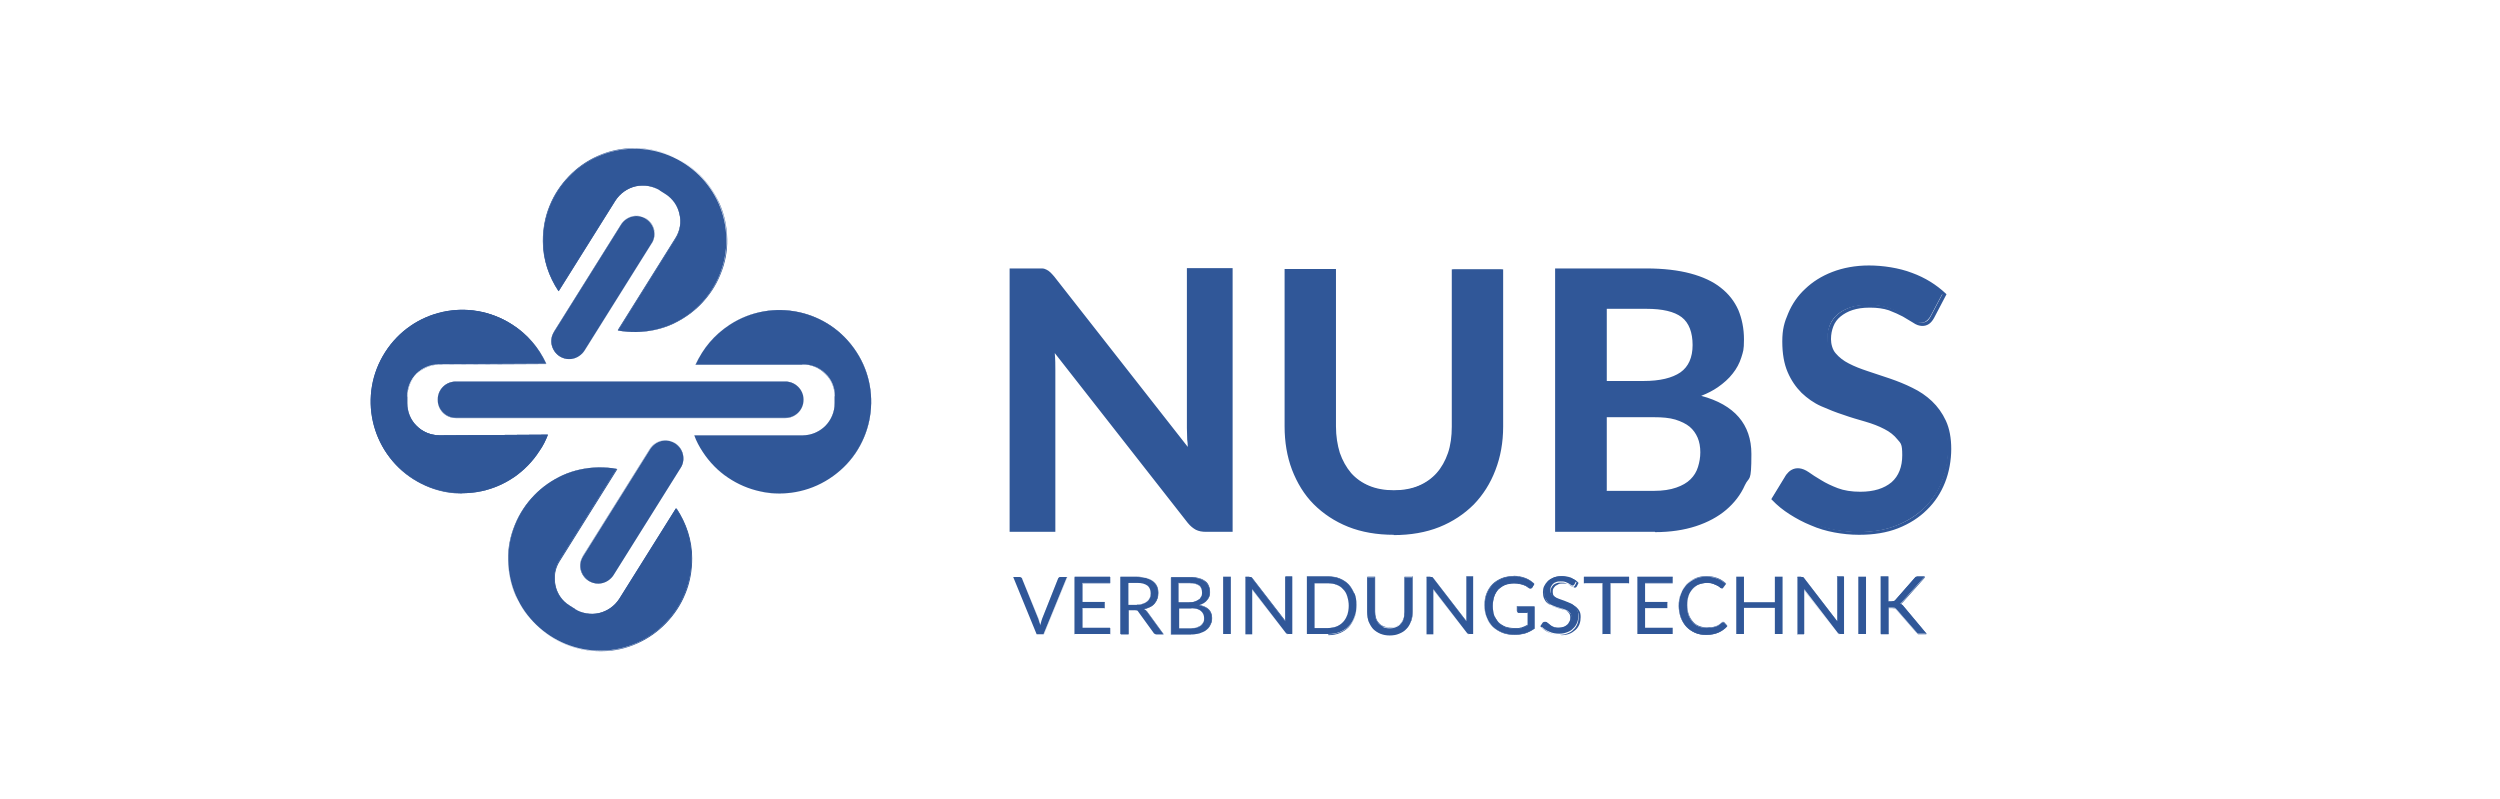 <?xml version="1.0" encoding="UTF-8"?>
<svg id="Ebene_1" xmlns="http://www.w3.org/2000/svg" version="1.1" viewBox="0 0 841.9 269.2">
  <!-- Generator: Adobe Illustrator 29.8.1, SVG Export Plug-In . SVG Version: 2.1.1 Build 2)  -->
  <defs>
    <style>
      .st0 {
        fill: #305798;
      }
    </style>
  </defs>
  <path class="st0" d="M654.9,99.1c-3.1-2.9-6.8-5.2-11.2-6.8-4.4-1.6-9.1-2.4-14.3-2.4s-8.7.7-12.3,2.1c-3.6,1.4-6.6,3.3-9,5.6-2.4,2.3-4.3,5-5.6,8.1-1.3,3-1.9,6.1-1.9,9.3s.6,7.4,1.7,10.1,2.7,5,4.6,6.8c1.9,1.8,4.1,3.3,6.5,4.4,2.4,1.1,4.9,2.1,7.4,2.9,2.5.8,5,1.6,7.4,2.2,2.4.7,4.6,1.5,6.5,2.5,1.9,1,3.4,2.2,4.6,3.7,1.2,1.5,1.7,3.3,1.7,5.6,0,4.1-1.3,7.3-3.8,9.5-2.5,2.2-6.1,3.3-10.8,3.3s-5.6-.4-7.8-1.2c-2.2-.8-4.1-1.7-5.7-2.8-1.6-1-3-1.9-4.2-2.8-1.2-.8-2.3-1.2-3.3-1.2s-1.4.2-2.1.6c-.6.4-1.2.9-1.6,1.4l-4.8,7.8c1.7,1.7,3.6,3.3,5.8,4.7,2.2,1.4,4.5,2.6,7,3.6,2.5,1,5.1,1.8,7.8,2.3,2.7.5,5.5.8,8.2.8,4.9,0,9.2-.7,12.9-2.2,3.8-1.5,6.9-3.5,9.6-6.1,2.6-2.6,4.6-5.6,5.9-9,1.4-3.5,2-7.2,2-11.1s-.6-6.7-1.7-9.3c-1.2-2.5-2.7-4.7-4.6-6.5-1.9-1.8-4.1-3.2-6.5-4.4-2.4-1.2-4.9-2.2-7.5-3-2.5-.9-5-1.7-7.5-2.5-2.4-.8-4.6-1.6-6.5-2.6-1.9-1-3.4-2.1-4.6-3.5-1.2-1.4-1.7-3.1-1.7-5.2s.3-3.1.8-4.5c.6-1.4,1.4-2.5,2.6-3.5,1.2-1,2.6-1.7,4.3-2.3,1.7-.5,3.7-.8,5.9-.8s4.7.3,6.5.9c1.8.6,3.4,1.3,4.8,2.1,1.4.8,2.6,1.5,3.5,2.1,1,.6,1.9.9,2.8.9s1.5-.2,2-.6c.5-.4,1.1-1,1.5-1.8l4.1-7.7ZM524.2,90.9v87.7h33.1c5.1,0,9.6-.6,13.6-1.9,4-1.3,7.3-3.1,10-5.4,2.7-2.3,4.8-5,6.2-8.2,1.4-3.2,2.1-6.6,2.1-10.3,0-10.3-6-16.8-18.1-19.5,2.7-.9,5-2.1,7-3.4,2-1.3,3.6-2.8,4.9-4.5,1.3-1.6,2.2-3.4,2.8-5.3.6-1.9.9-3.9.9-5.9,0-3.6-.6-6.8-1.8-9.7-1.2-2.9-3.1-5.3-5.7-7.3-2.6-2-6-3.6-10-4.7-4.1-1.1-9-1.6-14.7-1.6h-30.2ZM554.4,103.5c5.5,0,9.5,1,12.1,2.9,2.6,1.9,3.9,5.2,3.9,9.8s-1.4,7.6-4.3,9.6c-2.9,2-7.1,3-12.6,3h-13v-25.4h13.9ZM540.5,165.8v-25.7h16.4c2.9,0,5.3.3,7.4.8,2,.6,3.7,1.4,5,2.5,1.3,1.1,2.2,2.4,2.9,3.9.6,1.5.9,3.2.9,5.1s-.3,3.5-.8,5.2c-.5,1.6-1.4,3-2.7,4.2-1.2,1.2-2.9,2.2-4.9,2.9-2.1.7-4.6,1.1-7.6,1.1h-16.5ZM461,163.8c-2.5-1.1-4.6-2.5-6.3-4.5-1.7-1.9-3-4.2-3.9-6.9-.9-2.7-1.4-5.7-1.4-9.1v-52.5h-16.3v52.5c0,5.2.8,10,2.5,14.5,1.7,4.4,4.1,8.2,7.2,11.5,3.1,3.2,6.9,5.7,11.4,7.5,4.5,1.8,9.6,2.7,15.2,2.7s10.7-.9,15.2-2.7c4.5-1.8,8.3-4.3,11.4-7.5,3.1-3.2,5.5-7,7.2-11.5,1.7-4.4,2.5-9.3,2.5-14.5v-52.5h-16.3v52.5c0,3.4-.5,6.4-1.4,9.1-.9,2.7-2.2,5-3.9,6.9-1.7,1.9-3.8,3.4-6.3,4.4-2.5,1.1-5.3,1.6-8.5,1.6s-6-.5-8.5-1.6M400.2,90.9v53.3c0,1.2,0,2.4.1,3.8,0,1.4.2,2.8.3,4.2l-46-58.7c-.4-.6-.9-1-1.2-1.4-.4-.3-.7-.6-1.1-.8-.4-.2-.8-.3-1.3-.4-.5,0-1.1,0-1.8,0h-8.6v87.7h14.4v-53.9c0-2.3-.1-4.7-.4-7.4l45.8,58.5c.8,1,1.6,1.7,2.5,2.2.9.4,2,.6,3.2.6h8.4v-87.7h-14.4Z"/>
  <path class="st0" d="M626,180.1c-2.8,0-5.6-.3-8.3-.8-2.7-.5-5.4-1.3-7.9-2.4-2.5-1-4.9-2.3-7.1-3.7-2.2-1.4-4.2-3-5.9-4.8l-.3-.3,5-8.2c.5-.6,1-1.2,1.7-1.6,1.7-1,3.7-.8,5.9.7,1.1.8,2.5,1.7,4.2,2.7,1.6,1,3.5,1.9,5.6,2.7,2.1.8,4.7,1.2,7.6,1.2,4.5,0,8-1.1,10.5-3.2,2.4-2.1,3.6-5.2,3.6-9.1s-.5-4-1.6-5.3c-1.1-1.4-2.6-2.6-4.4-3.5-1.9-1-4-1.8-6.4-2.5-2.4-.7-4.9-1.4-7.4-2.3-2.5-.8-5-1.8-7.5-2.9-2.5-1.1-4.7-2.7-6.6-4.5-1.9-1.9-3.5-4.2-4.7-7-1.2-2.8-1.8-6.2-1.8-10.3s.7-6.5,2-9.5c1.3-3.1,3.2-5.9,5.7-8.2,2.5-2.4,5.5-4.3,9.1-5.7,3.6-1.4,7.8-2.2,12.4-2.2s10.1.8,14.5,2.5c4.4,1.6,8.2,4,11.3,6.9l.3.3-4.2,8c-.5.9-1.1,1.6-1.7,2-1.3.9-3.3,1-5.3-.4-1-.6-2.2-1.3-3.5-2.1-1.3-.7-2.9-1.4-4.7-2.1-1.8-.6-3.9-.9-6.4-.9s-4.2.3-5.8.8c-1.6.5-3,1.3-4.1,2.2-1.1.9-1.9,2-2.4,3.3-.5,1.3-.8,2.7-.8,4.3s.5,3.6,1.6,4.8c1.1,1.3,2.6,2.5,4.4,3.4,1.9,1,4,1.8,6.4,2.6,2.4.8,4.9,1.6,7.5,2.5,2.6.9,5.1,1.9,7.5,3.1,2.5,1.2,4.7,2.7,6.6,4.5,1.9,1.8,3.5,4,4.7,6.6,1.2,2.6,1.8,5.8,1.8,9.5s-.7,7.8-2.1,11.3c-1.4,3.5-3.4,6.6-6.1,9.2-2.6,2.6-5.9,4.7-9.7,6.2-3.8,1.5-8.2,2.2-13.1,2.2ZM597.7,168c1.6,1.6,3.4,3.1,5.5,4.4,2.1,1.4,4.5,2.6,6.9,3.6,2.4,1,5,1.8,7.7,2.3,2.7.5,5.4.8,8.2.8,4.8,0,9.1-.7,12.7-2.2,3.7-1.4,6.8-3.4,9.4-6,2.5-2.5,4.5-5.5,5.8-8.9,1.3-3.4,2-7.1,2-10.9s-.6-6.6-1.7-9.1c-1.1-2.5-2.6-4.6-4.5-6.3-1.9-1.7-4-3.2-6.4-4.3-2.4-1.1-4.9-2.1-7.4-3-2.5-.9-5-1.7-7.5-2.5-2.4-.8-4.6-1.7-6.6-2.6-2-1-3.5-2.2-4.7-3.6-1.2-1.5-1.8-3.3-1.8-5.5s.3-3.2.9-4.7c.6-1.4,1.5-2.7,2.7-3.7,1.2-1,2.7-1.8,4.4-2.4,1.7-.6,3.8-.8,6.1-.8s4.8.3,6.7,1c1.9.6,3.5,1.4,4.9,2.1,1.4.8,2.6,1.5,3.6,2.1,1.8,1.1,3.3,1,4.2.4.5-.3,1-.9,1.4-1.7l3.9-7.4c-3-2.7-6.6-4.9-10.7-6.4-4.3-1.6-9.1-2.4-14.1-2.4s-8.6.7-12.1,2.1c-3.5,1.4-6.4,3.2-8.8,5.5-2.4,2.3-4.2,4.9-5.4,7.9-1.2,3-1.9,6-1.9,9.1s.6,7.3,1.7,9.9c1.1,2.7,2.6,4.9,4.5,6.7,1.9,1.8,4,3.2,6.4,4.3,2.4,1.1,4.9,2.1,7.3,2.9,2.5.8,5,1.6,7.4,2.2,2.4.7,4.7,1.6,6.6,2.6,2,1,3.6,2.3,4.7,3.8,1.2,1.5,1.8,3.5,1.8,6,0,4.3-1.3,7.6-4,9.9-2.6,2.3-6.4,3.4-11.1,3.4s-5.8-.4-8-1.3c-2.2-.8-4.1-1.8-5.8-2.8-1.6-1-3-2-4.2-2.8-1.9-1.3-3.4-1.5-4.8-.6-.6.3-1.1.8-1.4,1.3l-4.6,7.5ZM469.4,180.1c-5.7,0-10.9-.9-15.4-2.7-4.5-1.8-8.4-4.4-11.6-7.6-3.2-3.2-5.6-7.2-7.3-11.6-1.7-4.5-2.5-9.4-2.5-14.6v-53h17.3v53c0,3.3.5,6.3,1.3,8.9.9,2.6,2.2,4.9,3.8,6.8,1.7,1.9,3.7,3.3,6.1,4.3h0c2.4,1,5.2,1.5,8.3,1.5s5.9-.5,8.3-1.5c2.4-1,4.5-2.5,6.1-4.3,1.6-1.8,2.9-4.1,3.8-6.7.9-2.6,1.3-5.7,1.3-8.9v-53h17.3v53c0,5.3-.9,10.2-2.6,14.6-1.7,4.5-4.2,8.4-7.3,11.6-3.2,3.2-7.1,5.8-11.6,7.6-4.5,1.8-9.7,2.7-15.4,2.7ZM433.5,91.4v52c0,5.1.8,9.9,2.5,14.3,1.6,4.3,4,8.1,7.1,11.3,3.1,3.1,6.9,5.6,11.3,7.4,4.4,1.8,9.5,2.7,15,2.7s10.6-.9,15-2.7c4.4-1.8,8.2-4.3,11.3-7.4,3.1-3.2,5.5-7,7.1-11.3,1.6-4.4,2.5-9.2,2.5-14.3v-52h-15.3v52c0,3.4-.5,6.5-1.4,9.3-.9,2.8-2.3,5.1-4,7.1-1.7,1.9-3.9,3.5-6.5,4.6-2.5,1.1-5.4,1.6-8.7,1.6s-6.1-.5-8.7-1.6h0c-2.5-1.1-4.7-2.6-6.5-4.6-1.8-2-3.1-4.4-4-7.1-.9-2.7-1.4-5.9-1.4-9.3v-52h-15.3ZM557.3,179.1h-33.6v-88.7h30.7c5.8,0,10.8.6,14.9,1.7,4.1,1.1,7.6,2.7,10.2,4.8,2.7,2.1,4.6,4.6,5.9,7.5,1.2,2.9,1.9,6.2,1.9,9.9s-.3,4.1-.9,6.1c-.6,1.9-1.6,3.8-2.9,5.4-1.3,1.7-3,3.2-5,4.6-1.6,1.1-3.5,2.1-5.6,2.9,11.2,3,16.9,9.6,16.9,19.6s-.7,7.3-2.2,10.5c-1.4,3.2-3.6,6-6.3,8.3-2.7,2.3-6.2,4.2-10.2,5.5-4,1.3-8.6,2-13.7,2ZM524.7,178.1h32.6c5,0,9.5-.6,13.4-1.9,3.9-1.3,7.2-3,9.8-5.3,2.6-2.2,4.7-4.9,6.1-8,1.4-3.1,2.1-6.5,2.1-10.1,0-10.1-5.8-16.4-17.7-19l-1.7-.4,1.7-.6c2.7-.9,5-2,6.9-3.3,1.9-1.3,3.5-2.8,4.7-4.4,1.2-1.6,2.2-3.3,2.7-5.1.6-1.8.9-3.8.9-5.8,0-3.5-.6-6.7-1.8-9.5-1.2-2.8-3-5.2-5.6-7.1-2.5-2-5.9-3.5-9.9-4.6-4-1.1-8.9-1.6-14.6-1.6h-29.7v86.7ZM415.1,179.1h-8.9c-1.4,0-2.5-.2-3.5-.7-.9-.5-1.8-1.2-2.7-2.3l-44.8-57.2c.2,2.1.2,4,.2,5.8v54.4h-15.4v-88.7h9.1c.7,0,1.3,0,1.8,0,.6,0,1.1.2,1.5.4.4.2.9.5,1.3.9.4.4.8.8,1.3,1.4l45,57.4c0-.9-.1-1.7-.2-2.5,0-1.4-.1-2.7-.1-3.9v-53.8h15.4v88.7ZM354,115.7l46.8,59.8c.8.9,1.5,1.6,2.3,2,.8.4,1.8.6,3,.6h7.9v-86.7h-13.4v52.8c0,1.2,0,2.4.1,3.8,0,1.4.2,2.8.3,4.2v1.7c.1,0-46.9-60-46.9-60-.4-.5-.8-1-1.2-1.3-.3-.3-.7-.5-1-.7-.3-.2-.7-.3-1.2-.3-.5,0-1.1,0-1.7,0h-8.1v86.7h13.4v-53.4c0-2.2-.1-4.7-.4-7.4l-.2-1.7ZM557,166.3h-17v-26.7h16.9c2.9,0,5.4.3,7.5.9,2.1.6,3.8,1.4,5.2,2.6,1.4,1.1,2.4,2.5,3,4.1.6,1.6.9,3.4.9,5.3s-.3,3.7-.8,5.3c-.6,1.7-1.5,3.2-2.8,4.4-1.3,1.3-3,2.3-5.1,3-2.1.7-4.7,1.1-7.8,1.1ZM541,165.3h16c3,0,5.5-.4,7.5-1.1,2-.7,3.6-1.6,4.8-2.8,1.2-1.2,2-2.5,2.5-4.1.5-1.6.8-3.2.8-5s-.3-3.5-.9-4.9c-.6-1.4-1.5-2.7-2.7-3.7-1.2-1-2.9-1.8-4.8-2.4-2-.6-4.4-.8-7.2-.8h-15.9v24.7ZM553.5,129.3h-13.5v-26.4h14.4c5.6,0,9.8,1,12.4,3,2.7,2,4.1,5.5,4.1,10.2s-1.5,7.9-4.5,10.1c-2.9,2.1-7.3,3.1-12.9,3.1ZM541,128.3h12.5c5.5,0,9.6-1,12.4-2.9,2.7-1.9,4.1-5,4.1-9.2s-1.2-7.5-3.7-9.4c-2.5-1.9-6.5-2.8-11.8-2.8h-13.4v24.4Z"/>
  <path class="st0" d="M636,194.2h-2.6v19.3h2.6v-8.9h1.2c.4,0,.7,0,.9.1.2,0,.4.3.6.5l6.7,7.7c0,0,.1.2.2.2,0,0,.1.1.2.2,0,0,.2,0,.3.1.1,0,.3,0,.4,0h2.3l-7.7-9.2c-.2-.3-.4-.5-.6-.6-.2-.2-.4-.3-.7-.4.2,0,.4-.2.5-.3.2-.1.3-.3.5-.5l7.4-8.3h-2.2c-.3,0-.5,0-.7.1-.2,0-.4.3-.6.5l-6.4,7.3c-.2.2-.4.4-.6.4-.2,0-.5.1-.8.1h-1v-8.5ZM628.4,194.2h-2.6v19.3h2.6v-19.3ZM606.6,194.2h-1.3v19.3h2.3v-13.8c0-.2,0-.4,0-.6,0-.2,0-.4,0-.7l11.2,14.6c.1.2.3.3.4.4.1,0,.3.1.5.1h1.3v-19.3h-2.3v13.7c0,.2,0,.4,0,.6,0,.2,0,.4,0,.7l-11.2-14.6c0,0-.1-.2-.2-.2,0,0-.1-.1-.2-.1,0,0-.1,0-.2,0,0,0-.2,0-.3,0M600.3,194.2h-2.6v8.6h-10.4v-8.6h-2.6v19.3h2.6v-8.8h10.4v8.8h2.6v-19.3ZM579.7,209.8c-.3.3-.7.6-1,.8-.3.2-.7.4-1.1.5-.4.1-.8.2-1.3.3-.5,0-1,.1-1.6.1-.9,0-1.8-.2-2.6-.5-.8-.3-1.5-.8-2.1-1.5-.6-.7-1.1-1.5-1.4-2.4-.3-.9-.5-2-.5-3.2s.2-2.3.5-3.2.8-1.7,1.4-2.4c.6-.7,1.3-1.2,2.1-1.5.8-.3,1.7-.5,2.7-.5s1.5,0,2.1.3c.6.2,1,.4,1.4.6.4.2.7.4.9.6.2.2.4.3.6.3s.3,0,.3,0c0,0,.2-.1.2-.2l.9-1.2c-.8-.8-1.7-1.4-2.8-1.8-1.1-.4-2.3-.7-3.6-.7s-2.7.2-3.8.7c-1.2.5-2.2,1.2-3,2-.8.9-1.5,1.9-1.9,3.1-.5,1.2-.7,2.6-.7,4s.2,2.8.7,4c.4,1.2,1.1,2.3,1.9,3.1.8.9,1.8,1.5,2.9,2,1.1.5,2.4.7,3.8.7s3-.3,4.1-.8c1.1-.5,2.1-1.2,2.9-2.1l-1-1.1c-.1-.1-.2-.2-.4-.2s-.3,0-.5.2M551.4,194.2v19.3h11.9v-2.1s-9.3,0-9.3,0v-6.6h7.5v-2.1h-7.5v-6.4h9.3v-2.1h-11.9ZM533.4,194.2v2.2h6.3v17.1h2.6v-17.1h6.3v-2.2h-15.1ZM531.3,196c-.7-.6-1.5-1.1-2.3-1.5-.9-.3-1.9-.5-2.9-.5s-1.8.1-2.6.4c-.7.3-1.4.7-1.9,1.2-.5.5-.9,1.1-1.2,1.7-.3.6-.4,1.3-.4,2s.1,1.6.4,2.2c.3.6.6,1.1,1,1.5.4.4.9.7,1.5.9.6.2,1.1.5,1.7.6.6.2,1.1.4,1.7.5.6.2,1.1.4,1.5.6.4.3.8.6,1,.9.3.4.4.9.4,1.4s0,1-.3,1.4c-.2.4-.4.8-.8,1.1-.3.3-.8.6-1.2.7-.5.2-1,.3-1.7.3s-.9,0-1.3-.1c-.4,0-.7-.2-1.1-.4-.3-.1-.6-.3-.8-.5-.2-.2-.5-.3-.6-.5-.2-.1-.4-.3-.5-.4-.1,0-.3-.1-.4-.1s-.2,0-.3.1c-.1,0-.2.2-.3.2l-.8,1.2c.7.8,1.6,1.4,2.6,1.8,1,.5,2.2.7,3.4.7s1.9-.2,2.7-.5c.8-.3,1.5-.7,2-1.3.6-.5,1-1.2,1.3-1.9.3-.7.4-1.5.4-2.4s-.1-1.5-.4-2c-.3-.5-.6-1-1.1-1.4-.4-.4-.9-.7-1.5-.9-.6-.2-1.1-.5-1.7-.7-.6-.2-1.1-.4-1.7-.6-.6-.2-1-.4-1.5-.7-.4-.3-.8-.6-1.1-.9-.3-.4-.4-.8-.4-1.3s0-.8.2-1.2c.2-.4.4-.7.7-1,.3-.3.7-.5,1.1-.6.4-.2,1-.2,1.5-.2s1.1,0,1.6.2c.4.2.8.3,1.1.5.3.2.6.4.8.5s.4.2.5.2.2,0,.3-.1c0,0,.2-.2.3-.3l.6-1.2ZM516.8,211.7v-7.4h-5.9v1.5c0,.1,0,.3.2.4.1,0,.2.1.4.1h3v4.3c-.3.2-.7.3-1,.5-.3.1-.7.3-1,.4-.4,0-.7.2-1.1.2-.4,0-.8,0-1.3,0-1.1,0-2.2-.2-3.1-.5-.9-.4-1.7-.9-2.3-1.5-.6-.7-1.1-1.5-1.5-2.4-.3-1-.5-2-.5-3.3s.2-2.2.5-3.2c.3-.9.8-1.7,1.4-2.4.6-.7,1.4-1.2,2.3-1.5.9-.4,1.9-.5,3-.5s1.4,0,1.9.2c.5.1,1,.3,1.4.4.4.2.7.3,1,.5.3.2.5.3.7.5.2.1.4.2.6.1.2,0,.3-.2.5-.3l.7-1.2c-.4-.4-.9-.7-1.3-1-.5-.3-1-.6-1.6-.8-.6-.2-1.2-.4-1.8-.5-.7-.1-1.4-.2-2.1-.2-1.5,0-2.9.2-4.1.7-1.2.5-2.3,1.2-3.1,2-.9.9-1.5,1.9-2,3.1-.5,1.2-.7,2.6-.7,4s.2,2.8.7,4c.5,1.2,1.2,2.3,2,3.1.9.9,2,1.5,3.2,2,1.3.5,2.7.7,4.2.7s2.5-.2,3.6-.5c1.1-.3,2.1-.9,3.1-1.6M481.8,194.2h-1.4v19.3h2.3v-13.8c0-.2,0-.4,0-.6,0-.2,0-.4,0-.7l11.2,14.6c.1.2.3.3.4.4.1,0,.3.1.5.1h1.3v-19.3h-2.3v13.7c0,.2,0,.4,0,.6,0,.2,0,.4,0,.7l-11.2-14.6c0,0-.1-.2-.2-.2,0,0-.1-.1-.2-.1,0,0-.1,0-.2,0,0,0-.2,0-.3,0M465.9,211.1c-.6-.3-1.2-.7-1.6-1.1-.4-.5-.8-1.1-1-1.7-.2-.7-.3-1.4-.3-2.2v-11.7h-2.6v11.8c0,1.1.2,2.2.5,3.1.4,1,.9,1.8,1.5,2.5.7.7,1.5,1.2,2.4,1.6,1,.4,2,.6,3.2.6s2.3-.2,3.2-.6c1-.4,1.8-.9,2.4-1.6.7-.7,1.2-1.5,1.5-2.5.4-1,.5-2,.5-3.1v-11.8h-2.6v11.8c0,.8-.1,1.6-.3,2.2-.2.7-.6,1.3-1,1.7-.4.5-1,.9-1.6,1.1-.6.3-1.3.4-2.1.4s-1.5-.1-2.2-.4M453.7,207.1c-.3.9-.8,1.7-1.4,2.4-.6.6-1.3,1.1-2.2,1.5-.8.3-1.8.5-2.8.5h-4.6v-15.1h4.6c1,0,2,.2,2.8.5.8.3,1.6.8,2.2,1.5.6.6,1.1,1.4,1.4,2.4s.5,2,.5,3.2-.2,2.3-.5,3.2M456.1,200c-.5-1.2-1.1-2.2-1.9-3.1-.8-.9-1.8-1.5-3-2-1.2-.5-2.5-.7-3.9-.7h-7.2v19.3h7.2c1.4,0,2.7-.2,3.9-.7,1.2-.5,2.2-1.1,3-2,.8-.8,1.5-1.9,1.9-3.1.5-1.2.7-2.5.7-4s-.2-2.8-.7-4M420.8,194.2h-1.4v19.3h2.3v-13.8c0-.2,0-.4,0-.6,0-.2,0-.4,0-.7l11.2,14.6c.1.2.3.3.4.4.1,0,.3.1.5.1h1.3v-19.3h-2.3v13.7c0,.2,0,.4,0,.6,0,.2,0,.4,0,.7l-11.2-14.6c0,0-.1-.2-.2-.2,0,0-.1-.1-.2-.1,0,0-.1,0-.2,0,0,0-.2,0-.3,0M414.5,194.2h-2.6v19.3h2.6v-19.3ZM397,196.3h3.6c1.4,0,2.5.3,3.2.8.7.5,1,1.4,1,2.5s0,.9-.3,1.3c-.2.4-.4.8-.8,1-.4.3-.8.5-1.4.7-.5.2-1.2.2-1.9.2h-3.5v-6.6ZM401.2,204.8c1.4,0,2.5.3,3.2.9.7.6,1.1,1.4,1.1,2.4s0,1-.2,1.4c-.2.4-.4.8-.8,1.1-.3.3-.8.6-1.3.7-.5.2-1.2.3-1.9.3h-4.2v-6.7h4.2ZM401.3,213.6c1.1,0,2-.1,2.9-.4.8-.3,1.6-.6,2.1-1.1.6-.5,1-1.1,1.3-1.7.3-.7.5-1.4.5-2.2,0-1.2-.4-2.2-1.1-2.9s-1.8-1.2-3.2-1.5c.6-.2,1.1-.4,1.6-.7.5-.3.8-.6,1.1-1,.3-.4.5-.8.7-1.2.1-.4.2-.9.2-1.4,0-.8-.1-1.5-.4-2.1-.3-.6-.7-1.2-1.2-1.6-.6-.4-1.3-.8-2.1-1-.9-.2-1.9-.4-3.1-.4h-6.2v19.3h6.8ZM380.1,196.3h2.9c1.5,0,2.6.3,3.4.9.8.6,1.1,1.5,1.1,2.6s0,1.1-.3,1.6c-.2.5-.5.9-.9,1.2-.4.3-.9.6-1.5.8-.6.2-1.2.3-2,.3h-2.8v-7.3ZM382.1,205.5c.4,0,.6,0,.8.1.2,0,.3.2.5.5l5,6.9c.2.4.6.6,1.1.6h2.3l-5.6-7.7c-.2-.3-.5-.6-.9-.8.7-.2,1.4-.4,2-.7.6-.3,1.1-.7,1.5-1.2.4-.5.7-1,.9-1.6.2-.6.3-1.2.3-1.9s-.1-1.6-.4-2.2c-.3-.7-.7-1.2-1.3-1.7-.6-.5-1.3-.8-2.2-1.1-.9-.2-1.9-.4-3.2-.4h-5.5v19.3h2.6v-8.1h2ZM361.9,194.2v19.3h11.9v-2.1s-9.3,0-9.3,0v-6.6h7.5v-2.1h-7.5v-6.4h9.3v-2.1h-11.9ZM349.1,213.6h2.3l7.9-19.3h-2.1c-.2,0-.4,0-.6.2-.2.1-.3.3-.3.4l-5.4,13.6c-.1.3-.2.6-.3,1-.1.4-.2.7-.3,1.1,0-.4-.2-.8-.3-1.1-.1-.4-.2-.7-.3-1l-5.5-13.6c0-.2-.2-.3-.3-.4-.1-.1-.3-.2-.6-.2h-2.1l7.9,19.3Z"/>
  <path class="st0" d="M468.1,213.8c-1.2,0-2.3-.2-3.2-.6-.9-.4-1.8-.9-2.4-1.6-.7-.7-1.2-1.5-1.5-2.5-.4-1-.5-2-.5-3.1v-11.8s0,0,0,0h2.6s0,0,0,0v11.7c0,.8.1,1.6.3,2.2.2.7.6,1.3,1,1.7.4.5,1,.9,1.6,1.1.6.3,1.4.4,2.2.4s1.5-.1,2.1-.4c.6-.3,1.2-.6,1.6-1.1.4-.5.8-1.1,1-1.7.2-.7.3-1.4.3-2.2v-11.8s0,0,0,0h2.6s0,0,0,0v11.8c0,1.1-.2,2.2-.5,3.1-.4.9-.9,1.8-1.5,2.5-.7.7-1.5,1.2-2.4,1.6-.9.4-2,.6-3.2.6ZM460.4,194.2v11.8c0,1.1.2,2.2.5,3.1.4.9.9,1.8,1.5,2.5.7.7,1.5,1.2,2.4,1.6.9.4,2,.6,3.2.6s2.3-.2,3.2-.6c.9-.4,1.8-.9,2.4-1.6.7-.7,1.2-1.5,1.5-2.5.4-.9.5-2,.5-3.1v-11.8h-2.6v11.8c0,.8-.1,1.6-.3,2.2s-.6,1.3-1,1.7c-.4.5-1,.9-1.6,1.1-.6.3-1.4.4-2.1.4s-1.5-.1-2.2-.4c-.6-.3-1.2-.7-1.6-1.1-.4-.5-.8-1.1-1-1.7-.2-.7-.3-1.4-.3-2.2v-11.7h-2.6ZM574.6,213.8c-1.4,0-2.7-.2-3.8-.7-1.1-.5-2.1-1.2-2.9-2-.8-.9-1.4-1.9-1.9-3.1-.4-1.2-.7-2.6-.7-4s.2-2.8.7-4c.5-1.2,1.1-2.3,1.9-3.1.8-.9,1.8-1.6,3-2,1.2-.5,2.5-.7,3.9-.7s2.6.2,3.6.7c1.1.4,2,1,2.8,1.8,0,0,0,0,0,0l-.9,1.2c0,0-.1.2-.2.2s-.2,0-.3,0-.4,0-.6-.3c-.2-.2-.5-.4-.9-.6-.4-.2-.9-.4-1.4-.6-.6-.2-1.3-.3-2.1-.3s-1.9.2-2.7.5c-.8.3-1.5.9-2.1,1.5-.6.7-1.1,1.5-1.4,2.4-.3.9-.5,2-.5,3.2s.2,2.3.5,3.2c.3.9.8,1.7,1.4,2.4.6.6,1.3,1.2,2.1,1.5.8.3,1.7.5,2.6.5s1.1,0,1.6-.1c.5,0,.9-.2,1.3-.3.4-.1.8-.3,1.1-.5.3-.2.7-.5,1-.8h0c.2-.1.3-.2.5-.2s.3,0,.4.2l1,1.1s0,0,0,0c-.8.9-1.8,1.6-2.9,2.1-1.1.5-2.5.8-4.1.8ZM574.8,194c-1.4,0-2.7.2-3.8.7-1.2.5-2.2,1.2-3,2-.8.9-1.5,1.9-1.9,3.1-.5,1.2-.7,2.6-.7,4s.2,2.8.7,4c.4,1.2,1.1,2.3,1.9,3.1.8.9,1.8,1.5,2.9,2,1.1.5,2.4.7,3.8.7s3-.3,4.1-.8,2.1-1.2,2.9-2.1l-1-1.1c-.1-.1-.2-.2-.4-.2s-.3,0-.5.2h0c-.3.3-.7.6-1,.8-.3.2-.7.4-1.1.5-.4.1-.8.3-1.3.3-.5,0-1,.1-1.6.1-.9,0-1.8-.2-2.6-.5-.8-.3-1.5-.8-2.1-1.5-.6-.7-1.1-1.5-1.4-2.4-.3-.9-.5-2-.5-3.2s.2-2.3.5-3.2c.3-.9.8-1.8,1.4-2.4.6-.7,1.3-1.2,2.1-1.5.8-.3,1.7-.5,2.7-.5s1.5,0,2.1.3c.6.2,1,.4,1.4.6.4.2.7.4.9.6.2.2.4.3.6.3s.3,0,.3,0c0,0,.2-.1.2-.2l.9-1.2c-.8-.7-1.7-1.4-2.8-1.8-1-.4-2.3-.7-3.6-.7ZM525.3,213.8c-1.3,0-2.4-.2-3.4-.7-1-.5-1.9-1.1-2.6-1.8,0,0,0,0,0,0l.8-1.2c0-.1.2-.2.3-.3.1,0,.2-.1.3-.1s.3,0,.4.1c.1,0,.3.2.5.4.2.1.4.3.6.5.2.2.5.3.8.5.3.1.7.3,1.1.4.4,0,.8.1,1.3.1s1.2,0,1.7-.3c.5-.2.9-.4,1.2-.7.3-.3.6-.7.8-1.1s.3-.9.3-1.4-.1-1.1-.4-1.4c-.3-.4-.6-.7-1-.9-.4-.3-.9-.5-1.5-.6-.7-.2-1.2-.4-1.7-.5-.6-.2-1.1-.4-1.7-.6-.6-.2-1.1-.6-1.5-.9-.4-.4-.8-.9-1-1.5-.3-.6-.4-1.3-.4-2.2s.1-1.3.4-2c.3-.6.7-1.2,1.2-1.7.5-.5,1.1-.9,1.9-1.2.7-.3,1.6-.4,2.6-.4s2.1.2,3,.5,1.7.8,2.3,1.5c0,0,0,0,0,0l-.6,1.2c0,.1-.2.2-.3.3,0,0-.2.1-.3.1s-.3,0-.5-.2c-.2-.1-.5-.3-.8-.5-.3-.2-.7-.4-1.1-.5-.4-.2-1-.2-1.6-.2s-1.1,0-1.5.2c-.4.2-.8.4-1.1.6-.3.3-.5.6-.7.9-.2.4-.2.8-.2,1.2s.1,1,.4,1.3c.3.4.6.7,1.1.9.4.2.9.5,1.5.7.5.2,1,.3,1.5.5h.2c.6.3,1.2.5,1.7.7.5.2,1,.6,1.5.9.4.4.8.8,1.1,1.4.3.5.4,1.2.4,2s-.1,1.6-.4,2.4c-.3.7-.7,1.4-1.3,1.9-.6.5-1.2,1-2,1.3-.8.3-1.7.5-2.7.5ZM519.2,211.3c.7.8,1.6,1.4,2.6,1.8,1,.5,2.2.7,3.4.7s1.9-.2,2.7-.5c.8-.3,1.5-.7,2-1.3.6-.5,1-1.2,1.3-1.9.3-.7.4-1.5.4-2.4s-.1-1.5-.4-2c-.3-.5-.6-1-1.1-1.4-.4-.4-.9-.7-1.5-.9-.5-.2-1.1-.5-1.7-.7h-.2c-.5-.2-1-.4-1.5-.6-.6-.2-1.1-.4-1.5-.7-.4-.3-.8-.6-1.1-.9-.3-.4-.4-.8-.4-1.3s0-.8.2-1.2c.2-.4.4-.7.7-1,.3-.3.7-.5,1.1-.6.4-.2,1-.2,1.5-.2s1.2,0,1.6.2c.4.2.8.3,1.1.5.3.2.6.4.8.5.2.2.4.2.5.2s.2,0,.3,0c0,0,.2-.2.3-.3l.6-1.2c-.7-.6-1.5-1.1-2.3-1.5-.9-.3-1.9-.5-2.9-.5s-1.8.1-2.6.4c-.7.3-1.4.7-1.9,1.2-.5.5-.9,1.1-1.2,1.7-.3.6-.4,1.3-.4,2s.1,1.6.4,2.2c.3.6.6,1.1,1,1.4.4.4.9.7,1.5.9.6.2,1.1.5,1.7.6.5.2,1,.3,1.7.5.6.2,1.1.4,1.5.6.4.3.8.6,1,.9.3.4.4.9.4,1.4s0,1-.3,1.4c-.2.4-.4.8-.8,1.1-.3.3-.8.6-1.2.7-.5.2-1,.3-1.7.3s-.9,0-1.3-.1-.8-.2-1.1-.4c-.3-.1-.6-.3-.8-.5-.2-.2-.5-.3-.6-.5-.2-.1-.4-.3-.5-.4-.1,0-.3-.1-.4-.1s-.2,0-.3.1c-.1,0-.2.1-.3.2l-.8,1.2ZM510.1,213.8c-1.5,0-3-.2-4.2-.7-1.2-.5-2.3-1.2-3.2-2-.9-.9-1.6-1.9-2-3.1-.5-1.2-.7-2.6-.7-4s.2-2.8.7-4c.5-1.2,1.1-2.3,2-3.1.9-.9,1.9-1.5,3.1-2,1.2-.5,2.6-.7,4.1-.7s1.5,0,2.1.2c.7.1,1.3.3,1.8.5.6.2,1.1.5,1.6.8s.9.6,1.3,1c0,0,0,0,0,0l-.7,1.2c-.1.2-.3.3-.5.3-.2,0-.4,0-.6-.1-.2-.1-.5-.3-.7-.5-.3-.2-.6-.4-1-.5-.4-.2-.9-.3-1.4-.4-.5-.1-1.2-.2-1.9-.2-1.1,0-2.1.2-3,.5-.9.4-1.6.9-2.3,1.5-.6.7-1.1,1.5-1.4,2.4-.3.9-.5,2-.5,3.2s.2,2.3.5,3.3c.3,1,.8,1.8,1.5,2.4.6.7,1.4,1.2,2.3,1.5.9.3,2,.5,3.1.5s.9,0,1.3,0c.4,0,.8-.1,1.1-.2.4,0,.7-.2,1-.4.3-.1.7-.3,1-.5v-4.3h-3c-.2,0-.3,0-.4-.2-.1,0-.2-.2-.2-.4v-1.5s0,0,0,0h5.9s0,0,0,0v7.4s0,0,0,0c-1,.7-2,1.2-3.1,1.6-1.1.3-2.3.5-3.6.5ZM509.8,194c-1.5,0-2.9.2-4.1.7-1.2.5-2.3,1.2-3.1,2-.9.9-1.5,1.9-2,3.1-.5,1.2-.7,2.6-.7,4s.2,2.8.7,4c.5,1.2,1.2,2.3,2,3.1.9.9,2,1.5,3.2,2,1.2.5,2.7.7,4.2.7s2.5-.2,3.6-.5c1.1-.3,2.1-.9,3.1-1.6v-7.4h-5.9v1.5c0,.1,0,.3.2.4.1,0,.2.1.4.1h3s0,0,0,0v4.3s0,0,0,0c-.3.2-.7.3-1,.5-.3.1-.7.3-1,.4-.4,0-.7.2-1.1.2-.4,0-.8,0-1.3,0-1.1,0-2.2-.2-3.1-.5-.9-.4-1.7-.9-2.3-1.5-.6-.7-1.1-1.5-1.5-2.4-.3-1-.5-2.1-.5-3.3s.2-2.2.5-3.2c.3-.9.8-1.7,1.4-2.4.6-.7,1.4-1.2,2.3-1.5.9-.4,1.9-.5,3-.5s1.4,0,1.9.2c.5.1,1,.3,1.4.4.4.2.7.3,1,.5.3.2.5.3.7.5.2.1.4.2.6.1.2,0,.3-.2.4-.3l.7-1.2c-.4-.4-.9-.7-1.3-1-.5-.3-1-.6-1.6-.8-.6-.2-1.2-.4-1.8-.5-.7-.1-1.4-.2-2.1-.2ZM648.8,213.6h-2.3c-.2,0-.3,0-.4,0-.1,0-.2,0-.3-.1,0,0-.2-.1-.2-.2,0,0-.1-.2-.2-.2l-6.7-7.7c-.2-.2-.4-.4-.6-.5-.2,0-.5-.1-.9-.1h-1.2v8.8s0,0,0,0h-2.6s0,0,0,0v-19.3s0,0,0,0h2.6s0,0,0,0v8.5h1c.3,0,.6,0,.8-.1.2,0,.4-.2.6-.4l6.4-7.3c.2-.2.4-.4.6-.5.2,0,.4-.1.7-.1h2.2s0,0,0,0c0,0,0,0,0,0l-7.4,8.3c-.2.2-.4.4-.5.5-.2.1-.3.2-.5.3.2,0,.5.2.6.4.2.2.4.4.6.6l7.7,9.2s0,0,0,0c0,0,0,0,0,0ZM636,204.7h1.2c.4,0,.7,0,.9.1.2,0,.4.3.6.5l6.7,7.7c0,0,.1.2.2.2,0,0,.1.1.2.2,0,0,.2,0,.3.1.1,0,.3,0,.4,0h2.3l-7.7-9.2c-.2-.3-.4-.5-.6-.6-.2-.2-.4-.3-.7-.4,0,0,0,0,0,0s0,0,0,0c.2,0,.4-.2.5-.3.2-.1.3-.3.5-.5l7.4-8.3h-2.2c-.3,0-.5,0-.7.1-.2,0-.4.3-.6.5l-6.4,7.3c-.2.2-.4.4-.6.4s-.5.1-.8.1h-1s0,0,0,0v-8.5h-2.6v19.3h2.6v-8.8s0,0,0,0ZM628.4,213.6h-2.6s0,0,0,0v-19.3s0,0,0,0h2.6s0,0,0,0v19.3s0,0,0,0ZM625.8,213.6h2.6v-19.3h-2.6v19.3ZM620.9,213.6h-1.3c-.2,0-.4,0-.5-.1-.1,0-.3-.2-.4-.4l-11.2-14.5c0,.2,0,.4,0,.6,0,.2,0,.4,0,.6v13.8s0,0,0,0h-2.3s0,0,0,0v-19.3s0,0,0,0h1.3c.1,0,.2,0,.3,0,0,0,.2,0,.2,0,0,0,.1,0,.2.1,0,0,.1.1.2.2l11.2,14.5c0-.2,0-.4,0-.6h0c0-.3,0-.5,0-.7v-13.7s0,0,0,0h2.3s0,0,0,0v19.3s0,0,0,0ZM607.5,198.5s0,0,0,0l11.2,14.6c.1.2.3.3.4.4.1,0,.3.1.5.1h1.3v-19.3h-2.3v13.7c0,.2,0,.4,0,.6h0c0,.3,0,.5,0,.7,0,0,0,0,0,0,0,0,0,0,0,0l-11.2-14.6c0,0-.1-.2-.2-.2,0,0-.1-.1-.2-.1,0,0-.1,0-.2,0,0,0-.2,0-.3,0h-1.3v19.3h2.3v-13.8c0-.2,0-.4,0-.6,0-.2,0-.4,0-.7,0,0,0,0,0,0,0,0,0,0,0,0ZM600.3,213.6h-2.6s0,0,0,0v-8.8h-10.4v8.8s0,0,0,0h-2.6s0,0,0,0v-19.3s0,0,0,0h2.6s0,0,0,0v8.6h10.4v-8.6s0,0,0,0h2.6s0,0,0,0v19.3s0,0,0,0ZM597.7,213.6h2.6v-19.3h-2.6v8.6s0,0,0,0h-10.4s0,0,0,0v-8.6h-2.6v19.3h2.6v-8.8s0,0,0,0h10.4s0,0,0,0v8.8ZM563.3,213.6h-11.9s0,0,0,0v-19.3s0,0,0,0h11.9s0,0,0,0v2.1s0,0,0,0h-9.3v6.4h7.5s0,0,0,0v2.1s0,0,0,0h-7.5v6.6h9.3s0,0,0,0c0,0,0,0,0,0v2.1s0,0,0,0ZM551.4,213.6h11.9v-2.1s-9.3,0-9.3,0c0,0,0,0,0,0v-6.6s0,0,0,0h7.5v-2h-7.5s0,0,0,0v-6.4s0,0,0,0h9.3v-2.1h-11.9v19.3ZM542.3,213.6h-2.6s0,0,0,0v-17.1h-6.3s0,0,0,0v-2.2s0,0,0,0h15.1s0,0,0,0v2.2s0,0,0,0h-6.3v17.1s0,0,0,0ZM539.7,213.6h2.6v-17.1s0,0,0,0h6.3v-2.2h-15.1v2.2h6.3s0,0,0,0v17.1ZM496.1,213.6h-1.3c-.2,0-.4,0-.5-.1-.1,0-.3-.2-.4-.4l-11.2-14.5c0,.2,0,.4,0,.6,0,.2,0,.4,0,.6v13.8s0,0,0,0h-2.3s0,0,0,0v-19.3s0,0,0,0h1.3c.1,0,.2,0,.3,0,0,0,.2,0,.2,0,0,0,.1,0,.2.1,0,0,.1.1.2.2l11.2,14.5c0-.2,0-.4,0-.7,0-.2,0-.4,0-.6v-13.7s0,0,0,0h2.3s0,0,0,0v19.3s0,0,0,0ZM482.7,198.5s0,0,0,0l11.2,14.6c.1.2.3.3.4.4.1,0,.3.1.5.1h1.3v-19.3h-2.3v13.7c0,.2,0,.4,0,.6,0,.2,0,.4,0,.7,0,0,0,0,0,0,0,0,0,0,0,0l-11.2-14.6c0,0-.1-.2-.2-.2,0,0-.1-.1-.2-.1,0,0-.1,0-.2,0,0,0-.2,0-.3,0h-1.3v19.3h2.3v-13.8c0-.2,0-.4,0-.6,0-.2,0-.4,0-.7,0,0,0,0,0,0,0,0,0,0,0,0ZM447.3,213.6h-7.2s0,0,0,0v-19.3s0,0,0,0h7.2c1.4,0,2.7.2,3.9.7,1.2.5,2.2,1.1,3,2s1.5,1.9,1.9,3.1c.5,1.2.7,2.5.7,4s-.2,2.8-.7,4-1.1,2.2-1.9,3.1c-.8.8-1.8,1.5-3,2-1.2.5-2.5.7-3.9.7ZM440.1,213.6h7.2c1.4,0,2.7-.2,3.9-.7,1.2-.5,2.2-1.1,3-2,.8-.8,1.5-1.9,1.9-3,.5-1.2.7-2.5.7-4s-.2-2.8-.7-4c-.5-1.2-1.1-2.2-1.9-3.1-.8-.8-1.8-1.5-3-2s-2.5-.7-3.9-.7h-7.2v19.3ZM435.1,213.6h-1.3c-.2,0-.4,0-.5-.1-.1,0-.3-.2-.4-.4l-11.2-14.5c0,.2,0,.4,0,.6,0,.2,0,.4,0,.6v13.8s0,0,0,0h-2.3s0,0,0,0v-19.3s0,0,0,0h1.4c.1,0,.2,0,.3,0,0,0,.2,0,.2,0,0,0,.1,0,.2.1,0,0,.1.1.2.2l11.2,14.5c0-.2,0-.4,0-.7,0-.2,0-.4,0-.6v-13.7s0,0,0,0h2.3s0,0,0,0v19.3s0,0,0,0ZM421.7,198.5s0,0,0,0l11.2,14.6c.1.2.3.3.4.4.1,0,.3.1.5.1h1.3v-19.3h-2.3v13.7c0,.2,0,.4,0,.6,0,.2,0,.4,0,.7,0,0,0,0,0,0s0,0,0,0l-11.2-14.6c0,0-.1-.2-.2-.2,0,0-.1-.1-.2-.1,0,0-.1,0-.2,0,0,0-.2,0-.3,0h-1.3v19.3h2.3v-13.8c0-.2,0-.4,0-.6,0-.2,0-.4,0-.7,0,0,0,0,0,0,0,0,0,0,0,0ZM414.5,213.6h-2.6s0,0,0,0v-19.3s0,0,0,0h2.6s0,0,0,0v19.3s0,0,0,0ZM411.9,213.6h2.6v-19.3h-2.6v19.3ZM401.3,213.6h-6.8s0,0,0,0v-19.3s0,0,0,0h6.2c1.2,0,2.2.1,3.1.4.9.2,1.6.6,2.1,1,.6.4,1,1,1.2,1.6.3.6.4,1.3.4,2.1s0,.9-.2,1.4-.4.9-.7,1.2c-.3.4-.7.7-1.1,1-.4.3-1,.5-1.6.7,1.4.3,2.5.8,3.2,1.5.7.7,1.1,1.7,1.1,2.9s-.2,1.6-.5,2.2c-.3.7-.7,1.3-1.3,1.7-.6.5-1.3.9-2.1,1.1-.8.3-1.8.4-2.9.4ZM394.4,213.6h6.8c1.1,0,2-.1,2.9-.4.8-.3,1.6-.6,2.1-1.1.6-.5,1-1.1,1.3-1.7.3-.7.5-1.4.5-2.2,0-1.2-.4-2.2-1.1-2.9-.7-.7-1.8-1.2-3.2-1.5,0,0,0,0,0,0,0,0,0,0,0,0,.6-.2,1.1-.4,1.6-.7.5-.3.8-.6,1.1-1,.3-.4.5-.8.7-1.2.1-.4.2-.9.2-1.4,0-.8-.1-1.5-.4-2.1-.3-.6-.7-1.2-1.2-1.6-.5-.4-1.3-.8-2.1-1-.9-.2-1.9-.3-3.1-.3h-6.2v19.3ZM391.8,213.6h-2.3c-.5,0-.8-.2-1.1-.6l-5-6.9c-.1-.2-.3-.4-.5-.5-.2,0-.4-.1-.8-.1h-2v8.1s0,0,0,0h-2.6s0,0,0,0v-19.3s0,0,0,0h5.5c1.2,0,2.3.1,3.2.4.9.2,1.6.6,2.2,1.1.6.5,1,1,1.3,1.7.3.7.4,1.4.4,2.2s-.1,1.3-.3,1.9c-.2.6-.5,1.1-.9,1.6-.4.5-.9.9-1.5,1.2-.6.3-1.3.6-2,.7.3.2.6.5.9.8l5.6,7.7s0,0,0,0,0,0,0,0ZM380.1,205.5h2c.4,0,.6,0,.8.1.2,0,.3.3.5.5l5,6.9c.2.4.6.5,1,.5h2.3l-5.6-7.7c-.2-.3-.5-.6-.9-.8,0,0,0,0,0,0s0,0,0,0c.7-.2,1.4-.4,2-.7.6-.3,1.1-.7,1.5-1.2.4-.5.7-1,.9-1.6.2-.6.3-1.2.3-1.9s-.1-1.6-.4-2.2c-.3-.7-.7-1.2-1.3-1.7-.6-.5-1.3-.8-2.2-1.1-.9-.2-2-.4-3.2-.4h-5.5v19.3h2.6v-8.1s0,0,0,0ZM373.9,213.6h-11.9s0,0,0,0v-19.3s0,0,0,0h11.9s0,0,0,0v2.1s0,0,0,0h-9.3v6.4h7.5s0,0,0,0v2.1s0,0,0,0h-7.5v6.6h9.3s0,0,0,0c0,0,0,0,0,0v2.1s0,0,0,0ZM361.9,213.6h11.9v-2.1s-9.3,0-9.3,0c0,0,0,0,0,0v-6.6s0,0,0,0h7.5v-2h-7.5s0,0,0,0v-6.4s0,0,0,0h9.3v-2.1h-11.9v19.3ZM351.5,213.6h-2.3s0,0,0,0l-7.9-19.3s0,0,0,0,0,0,0,0h2.1c.2,0,.4,0,.6.2.1.1.3.3.3.4l5.5,13.7c.1.3.2.6.3,1,.1.3.2.7.3,1.1,0-.4.2-.7.3-1.1.1-.4.2-.7.3-1l5.4-13.6c0-.2.2-.3.3-.4.2-.1.4-.2.6-.2h2.1s0,0,0,0c0,0,0,0,0,0l-7.9,19.3s0,0,0,0ZM349.2,213.6h2.3l7.9-19.3h-2.1c-.2,0-.4,0-.6.2-.2.1-.3.3-.3.4l-5.4,13.6c-.1.3-.2.6-.3,1-.1.4-.2.7-.3,1.1,0,0,0,0,0,0h0s0,0,0,0c-.1-.4-.2-.8-.3-1.1-.1-.4-.2-.7-.3-1l-5.5-13.6c0-.2-.2-.3-.3-.4-.1-.1-.3-.2-.6-.2h-2.1l7.9,19.3ZM401.2,211.5h-4.2s0,0,0,0v-6.7s0,0,0,0h4.2c1.4,0,2.5.3,3.2.9.7.6,1.1,1.4,1.1,2.4s0,1-.2,1.4c-.2.4-.4.8-.8,1.1-.3.3-.8.6-1.3.7-.5.2-1.2.3-1.9.3ZM397.1,211.5h4.2c.7,0,1.4,0,1.9-.3.5-.2,1-.4,1.3-.7.3-.3.6-.7.8-1.1.2-.4.2-.9.2-1.4,0-1-.4-1.8-1.1-2.4-.7-.6-1.8-.9-3.2-.9h-4.2v6.7ZM447.3,211.5h-4.6s0,0,0,0v-15.1s0,0,0,0h4.6c1,0,2,.2,2.8.5.8.3,1.6.8,2.2,1.5.6.6,1.1,1.4,1.4,2.4.3.9.5,2,.5,3.2s-.2,2.3-.5,3.2h0s0,0,0,0c-.3.9-.8,1.7-1.4,2.4-.6.6-1.3,1.1-2.2,1.5-.8.3-1.8.5-2.8.5ZM442.7,211.5h4.6c1,0,2-.2,2.8-.5.8-.3,1.6-.8,2.2-1.5.6-.6,1.1-1.4,1.4-2.4.3-.9.5-2,.5-3.2s-.2-2.3-.5-3.2c-.3-.9-.8-1.7-1.4-2.4-.6-.6-1.3-1.1-2.2-1.5-.8-.3-1.8-.5-2.8-.5h-4.6v15.1ZM382.9,203.6h-2.8s0,0,0,0v-7.3s0,0,0,0h2.9c1.5,0,2.7.3,3.4.9.8.6,1.1,1.5,1.1,2.6s-.1,1.1-.3,1.6c-.2.5-.5.9-.9,1.2-.4.3-.9.6-1.5.8-.6.2-1.3.3-2,.3ZM380.1,203.6h2.7c.8,0,1.4,0,2-.3.6-.2,1.1-.4,1.5-.8.4-.3.7-.7.9-1.2.2-.5.3-1,.3-1.5,0-1.1-.4-2-1.1-2.6-.8-.6-1.9-.9-3.4-.9h-2.9v7.3ZM400.5,202.9h-3.5s0,0,0,0v-6.6s0,0,0,0h3.6c1.4,0,2.5.3,3.2.8.7.5,1,1.4,1,2.5s0,.9-.3,1.3c-.2.4-.4.8-.8,1-.4.3-.8.5-1.4.7-.5.2-1.2.2-1.9.2ZM397.1,202.9h3.4c.7,0,1.4,0,1.9-.2.5-.2,1-.4,1.3-.7.4-.3.6-.6.8-1,.2-.4.3-.9.3-1.3,0-1.1-.3-2-1-2.5-.7-.5-1.8-.8-3.2-.8h-3.6v6.6Z"/>
  <g>
    <path class="st0" d="M264.5,140.7h-111c-3.3,0-6.1-2.7-6.1-6.1s2.7-6.1,6.1-6.1h111c3.3,0,6.1,2.7,6.1,6.1s-2.7,6.1-6.1,6.1"/>
    <path class="st0" d="M264.5,140.7h-111c-3.3,0-6.1-2.7-6.1-6.1s2.7-6.1,6.1-6.1h111c3.3,0,6.1,2.7,6.1,6.1s-2.7,6.1-6.1,6.1ZM153.5,128.6c-3.3,0-6.1,2.7-6.1,6.1s2.7,6.1,6.1,6.1h111c3.3,0,6.1-2.7,6.1-6.1s-2.7-6.1-6.1-6.1h-111Z"/>
    <path class="st0" d="M188.5,120h0c-2.8-1.8-3.7-5.5-1.9-8.3l22.6-36.1c1.8-2.8,5.5-3.7,8.3-1.9,2.8,1.8,3.7,5.5,1.9,8.3l-22.6,36.1c-1.8,2.8-5.5,3.7-8.3,1.9"/>
    <path class="st0" d="M191.7,120.9c-1.1,0-2.2-.3-3.2-.9-1.4-.9-2.3-2.2-2.7-3.8-.4-1.6,0-3.2.8-4.6l22.6-36.1c1.8-2.8,5.5-3.7,8.3-1.9,1.4.9,2.3,2.2,2.7,3.8.4,1.6,0,3.2-.8,4.6l-22.6,36.1c-1.1,1.8-3.1,2.8-5.1,2.8ZM214.4,72.7c-2,0-4,1-5.1,2.8l-22.6,36.1c-.9,1.4-1.1,3-.8,4.5.4,1.6,1.3,2.9,2.7,3.8,2.8,1.8,6.6.9,8.3-1.9l22.6-36.1c.9-1.4,1.1-3,.8-4.5-.4-1.6-1.3-2.9-2.7-3.8-1-.6-2.1-.9-3.2-.9Z"/>
    <path class="st0" d="M222.1,64.1l1.9,1.2c5.1,3.2,6.6,9.9,3.5,15l-19.4,31c2,.4,4,.5,6.1.5,17-.2,30.6-14.3,30.4-31.3-.2-17-14.3-30.6-31.3-30.4-17,.2-30.6,14.3-30.4,31.3,0,6.2,2,11.9,5.2,16.7l19.1-30.5c3.2-5.1,9.9-6.6,15-3.5"/>
    <path class="st0" d="M213.8,111.8c-1.9,0-3.8-.2-5.6-.5,0,0,0,0,0,0s0,0,0,0l19.4-31c1.5-2.5,2-5.4,1.4-8.2-.7-2.8-2.4-5.2-4.8-6.8l-1.9-1.2c-2.5-1.5-5.4-2-8.2-1.4-2.8.7-5.2,2.4-6.8,4.8l-19.1,30.5s0,0,0,0h0s0,0,0,0c-3.3-5-5.1-10.7-5.2-16.7,0-4.2.7-8.2,2.3-12,1.5-3.7,3.7-7,6.5-9.9s6.1-5.1,9.7-6.8c3.8-1.7,7.8-2.5,12-2.6.2,0,.3,0,.5,0,4,0,7.9.8,11.6,2.3,3.7,1.5,7,3.7,9.9,6.5,2.9,2.8,5.1,6.1,6.8,9.7,1.7,3.8,2.5,7.8,2.6,12s-.7,8.2-2.3,12c-1.5,3.7-3.7,7-6.5,9.9-2.8,2.9-6.1,5.1-9.7,6.8-3.8,1.7-7.8,2.5-12,2.6-.1,0-.3,0-.4,0ZM208.1,111.2c2,.4,4,.5,6.1.5,4.2,0,8.2-.9,12-2.6,3.6-1.6,6.9-3.9,9.7-6.8,2.8-2.9,5-6.2,6.5-9.9,1.6-3.8,2.3-7.9,2.3-12,0-4.2-.9-8.2-2.6-12-1.6-3.6-3.9-6.9-6.8-9.7s-6.2-5-9.9-6.5c-3.7-1.5-7.6-2.3-11.6-2.3s-.3,0-.5,0c-4.2,0-8.2.9-12,2.6-3.6,1.6-6.9,3.9-9.7,6.8-2.8,2.9-5,6.2-6.5,9.9-1.6,3.8-2.3,7.9-2.3,12,0,6,1.9,11.7,5.2,16.7l19.1-30.5c1.5-2.5,3.9-4.2,6.8-4.8,2.8-.7,5.7-.2,8.2,1.4l1.9,1.2c2.5,1.5,4.2,3.9,4.8,6.8.7,2.8.2,5.7-1.4,8.2l-19.4,31Z"/>
    <path class="st0" d="M281.1,133.5v2.2c0,6-4.8,10.9-10.8,10.9h-36.5c.7,2,1.7,3.8,2.8,5.5,9.3,14.3,28.4,18.4,42.7,9.1,14.3-9.3,18.4-28.4,9.1-42.7-9.3-14.3-28.4-18.4-42.7-9.1-5.2,3.4-9,8-11.4,13.3h36c6-.1,10.9,4.7,10.9,10.7"/>
    <path class="st0" d="M262.5,166.2c-2.2,0-4.3-.2-6.4-.7-3.9-.8-7.6-2.4-10.9-4.6-3.4-2.3-6.3-5.3-8.6-8.8-1.1-1.7-2-3.5-2.8-5.4,0,0,0,0,0,0s0,0,0,0h36.5c2.9-.1,5.6-1.2,7.7-3.3s3.2-4.8,3.2-7.7v-2.2c0-2.9-1.2-5.6-3.2-7.7-2-2-4.8-3.2-7.7-3.2h-36c0,.1,0,.1,0,.1,0,0,0,0,0,0,2.4-5.5,6.4-10.1,11.4-13.3,3.5-2.3,7.3-3.8,11.4-4.5,3.9-.7,7.9-.6,11.8.2,3.9.8,7.6,2.4,10.9,4.6,3.4,2.3,6.3,5.3,8.6,8.8,2.3,3.5,3.8,7.3,4.5,11.4.7,3.9.6,7.9-.2,11.8-.8,3.9-2.4,7.6-4.6,10.9-2.3,3.4-5.3,6.3-8.8,8.6-3.5,2.3-7.3,3.8-11.4,4.5-1.8.3-3.6.5-5.4.5ZM233.8,146.7c.8,1.9,1.7,3.7,2.8,5.4,2.3,3.5,5.2,6.4,8.6,8.8,3.3,2.2,7,3.8,10.9,4.6,3.9.8,7.9.9,11.8.2,4.1-.7,7.9-2.2,11.4-4.5,3.5-2.3,6.4-5.2,8.7-8.6,2.2-3.3,3.8-7,4.6-10.9.8-3.9.9-7.9.2-11.8-.7-4.1-2.2-7.9-4.5-11.4-2.3-3.5-5.2-6.4-8.6-8.7-3.3-2.2-7-3.8-10.9-4.6-3.9-.8-7.9-.9-11.8-.2-4.1.7-7.9,2.2-11.4,4.5-5,3.2-8.9,7.8-11.4,13.3h36c0-.1,0-.1,0-.1,2.9,0,5.6,1.1,7.7,3.2,2.1,2,3.2,4.8,3.2,7.7v2.2c0,2.9-1.1,5.6-3.2,7.7-2,2.1-4.8,3.2-7.7,3.2h-36.5Z"/>
    <path class="st0" d="M137.1,133.6v2.2c0,6,4.9,10.8,10.9,10.8l36.5-.2c-.7,1.9-1.6,3.7-2.8,5.4-9.2,14.4-28.2,18.6-42.6,9.4-14.4-9.2-18.6-28.2-9.4-42.6,9.2-14.4,28.2-18.6,42.6-9.4,5.2,3.3,9.1,8,11.5,13.2l-36,.2c-6,0-10.8,4.9-10.8,10.9"/>
    <g>
      <path class="st0" d="M137.1,133.6v2.2c0,6,4.9,10.8,10.9,10.8l36.5-.2c-.7,1.9-1.6,3.7-2.8,5.4-9.2,14.4-28.2,18.6-42.6,9.4-14.4-9.2-18.6-28.2-9.4-42.6,9.2-14.4,28.2-18.6,42.6-9.4,5.2,3.3,9.1,8,11.5,13.2l-36,.2c-6,0-10.8,4.9-10.8,10.9Z"/>
      <path class="st0" d="M155.8,166.2c-1.7,0-3.4-.1-5.2-.4-4.1-.7-7.9-2.2-11.4-4.4-3.5-2.2-6.5-5.1-8.8-8.5-2.3-3.3-3.8-6.9-4.7-10.9s-1-7.9-.3-11.8c.7-4.1,2.2-7.9,4.4-11.4,2.2-3.5,5.1-6.5,8.5-8.8,3.3-2.3,6.9-3.8,10.9-4.7,3.9-.9,7.9-1,11.8-.3,4.1.7,7.9,2.2,11.4,4.4,5,3.2,9,7.8,11.5,13.2,0,0,0,0,0,0,0,0,0,0,0,0l-36,.2c-2.9,0-5.6,1.2-7.7,3.2-2,2.1-3.2,4.8-3.1,7.7v2.2c0,2.9,1.2,5.6,3.2,7.7,2,2,4.8,3.1,7.6,3.1h0l36.5-.2h0s0,0,0,0c0,0,0,0,0,0-.7,1.9-1.7,3.7-2.8,5.4-2.2,3.5-5.1,6.5-8.5,8.8-3.3,2.3-6.9,3.8-10.9,4.7-2.2.5-4.4.7-6.7.7ZM155.8,104.5c-2.2,0-4.5.2-6.7.7-3.9.9-7.6,2.4-10.8,4.7-3.4,2.3-6.3,5.3-8.5,8.8s-3.7,7.4-4.4,11.4c-.7,3.9-.6,7.9.3,11.8.9,3.9,2.4,7.6,4.7,10.8,2.3,3.4,5.3,6.3,8.8,8.5,3.5,2.2,7.4,3.7,11.4,4.4,3.9.7,7.9.6,11.8-.3,3.9-.9,7.6-2.4,10.8-4.7,3.4-2.3,6.3-5.3,8.5-8.8,1.1-1.7,2-3.5,2.8-5.4l-36.5.2h0c-2.9,0-5.6-1.1-7.6-3.1-2.1-2-3.2-4.8-3.2-7.7v-2.2c0-2.9,1.1-5.6,3.1-7.7,2-2.1,4.8-3.2,7.7-3.2l36-.2c-2.5-5.4-6.4-10-11.5-13.2-3.5-2.2-7.4-3.7-11.4-4.4-1.7-.3-3.4-.4-5.2-.4Z"/>
    </g>
    <path class="st0" d="M227.3,149.3h0c2.8,1.8,3.7,5.5,1.9,8.3l-22.6,36.1c-1.8,2.8-5.5,3.7-8.3,1.9-2.8-1.8-3.7-5.5-1.9-8.3l22.6-36.1c1.8-2.8,5.5-3.7,8.3-1.9"/>
    <path class="st0" d="M201.4,196.5c-1.1,0-2.2-.3-3.2-.9-1.4-.9-2.3-2.2-2.7-3.8-.4-1.6,0-3.2.8-4.6l22.6-36.1c1.8-2.8,5.5-3.7,8.3-1.9,1.4.9,2.3,2.2,2.7,3.8.4,1.6,0,3.2-.8,4.6l-22.6,36.1c-1.1,1.8-3.1,2.8-5.1,2.8ZM224.1,148.3c-2,0-4,1-5.1,2.8l-22.6,36.1c-.9,1.4-1.1,3-.8,4.5.4,1.6,1.3,2.9,2.7,3.8,2.8,1.8,6.6.9,8.3-1.9l22.6-36.1c.9-1.4,1.1-3,.8-4.5-.4-1.6-1.3-2.9-2.7-3.8-1-.6-2.1-.9-3.2-.9Z"/>
    <path class="st0" d="M193.7,205.1l-1.9-1.2c-5.1-3.2-6.6-9.9-3.5-15l19.4-31c-2-.4-4-.5-6.1-.5-17,.2-30.6,14.3-30.4,31.3.2,17,14.3,30.6,31.3,30.4,17-.2,30.6-14.3,30.4-31.3,0-6.2-2-11.9-5.2-16.7l-19.1,30.5c-3.2,5.1-9.9,6.6-15,3.5"/>
    <path class="st0" d="M202,219.2c-4,0-7.9-.8-11.6-2.3-3.7-1.5-7-3.7-9.9-6.5-2.9-2.8-5.1-6.1-6.8-9.7-1.7-3.8-2.5-7.8-2.6-12s.7-8.2,2.3-12c1.5-3.7,3.7-7,6.5-9.9s6.1-5.1,9.7-6.8c3.8-1.7,7.8-2.5,12-2.6.1,0,.3,0,.4,0,1.9,0,3.8.2,5.6.5,0,0,0,0,0,0s0,0,0,0l-19.4,31c-1.5,2.5-2,5.4-1.4,8.2.7,2.8,2.4,5.2,4.8,6.8l1.9,1.2c2.5,1.5,5.4,2,8.2,1.4,2.8-.7,5.2-2.4,6.8-4.8l19.1-30.5s0,0,0,0h0s0,0,0,0c3.3,5,5.1,10.7,5.2,16.7,0,4.2-.7,8.2-2.3,12-1.5,3.7-3.7,7-6.5,9.9s-6.1,5.1-9.7,6.8c-3.8,1.7-7.8,2.5-12,2.6-.2,0-.3,0-.5,0ZM202.1,157.5c-.1,0-.3,0-.4,0-4.2,0-8.2.9-12,2.6-3.6,1.6-6.9,3.9-9.7,6.8-2.8,2.9-5,6.2-6.5,9.9-1.6,3.8-2.3,7.9-2.3,12,0,4.2.9,8.2,2.6,12,1.6,3.7,3.9,6.9,6.8,9.7,2.9,2.8,6.2,5,9.9,6.5,3.7,1.5,7.6,2.3,11.6,2.3s.3,0,.5,0c4.2,0,8.2-.9,12-2.6,3.6-1.6,6.9-3.9,9.7-6.8,2.8-2.9,5-6.2,6.5-9.9,1.6-3.8,2.3-7.9,2.3-12,0-6-1.9-11.7-5.2-16.7l-19.1,30.5c-1.5,2.5-3.9,4.2-6.8,4.8-2.8.7-5.7.2-8.2-1.4l-1.9-1.2c-2.5-1.5-4.2-3.9-4.8-6.8s-.2-5.7,1.4-8.2l19.4-31c-1.9-.3-3.7-.5-5.6-.5Z"/>
  </g>
</svg>
